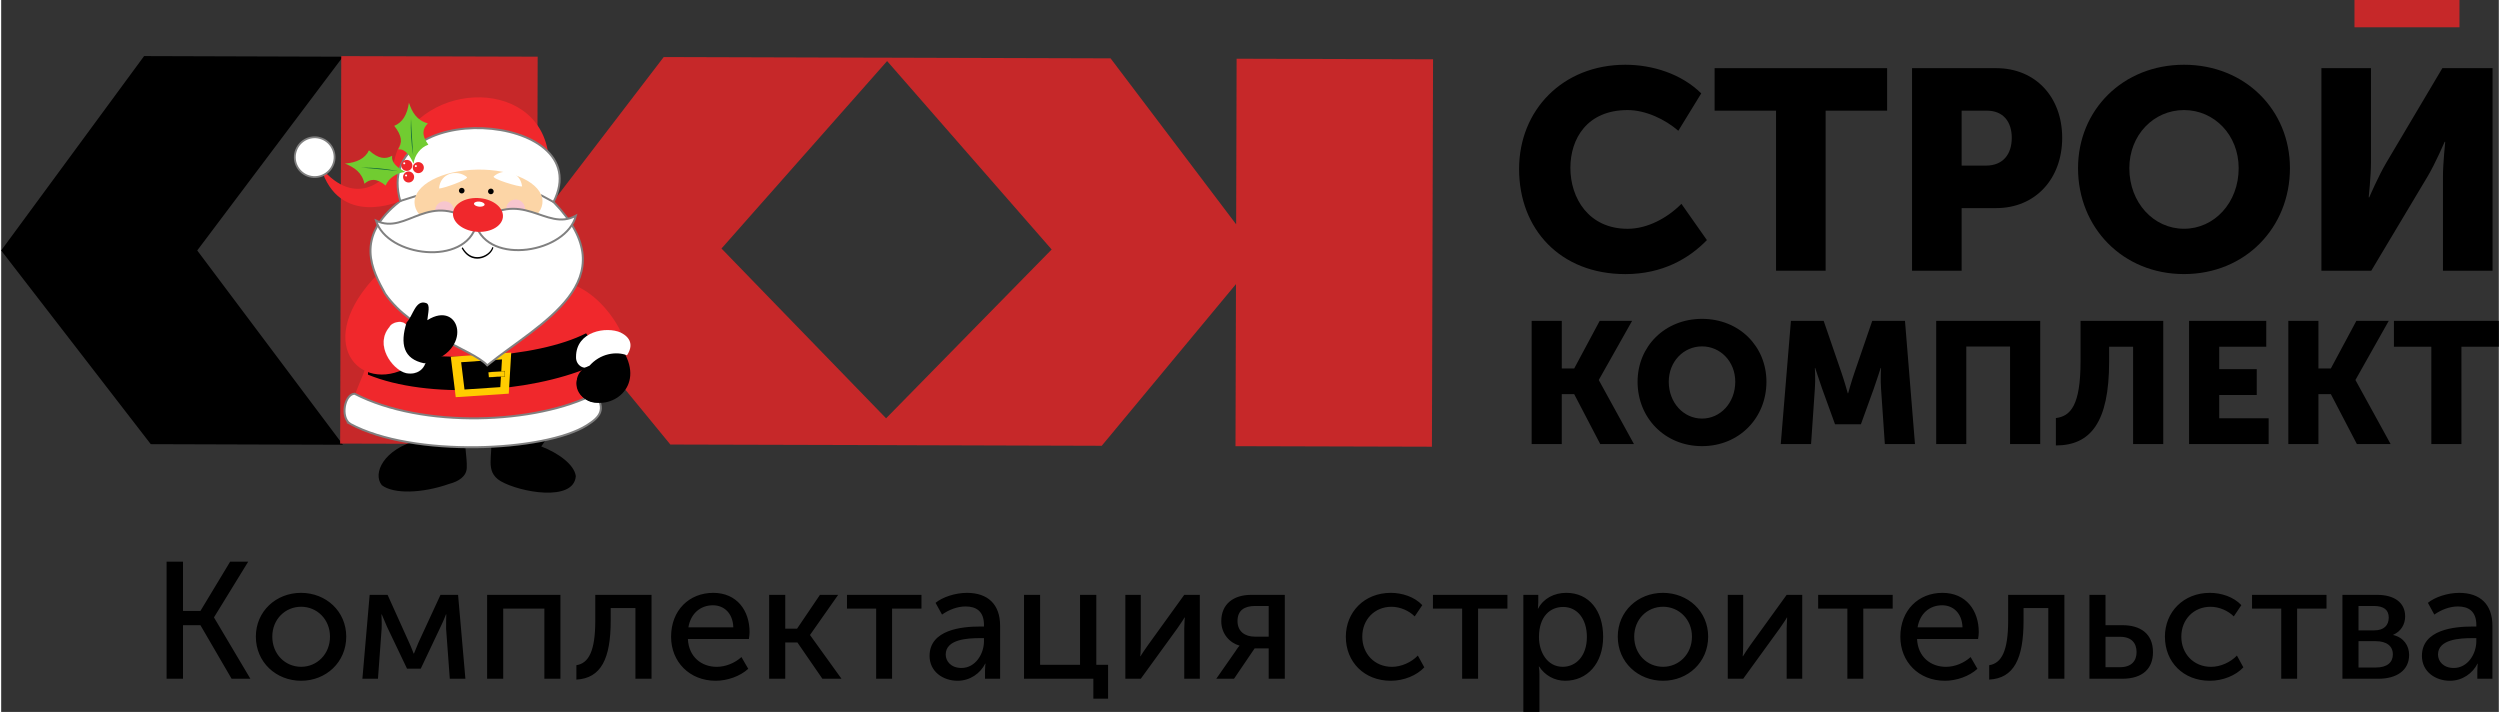 <?xml version="1.0" encoding="UTF-8"?> <svg xmlns="http://www.w3.org/2000/svg" xmlns:xlink="http://www.w3.org/1999/xlink" xml:space="preserve" width="1064px" height="303px" version="1.1" style="shape-rendering:geometricPrecision; text-rendering:geometricPrecision; image-rendering:optimizeQuality; fill-rule:evenodd; clip-rule:evenodd" viewBox="0 0 835.56 238.17"><rect x="0" y="0" width="835.56" height="238.17" fill="#333333" stroke="none"/> <defs> <style type="text/css"> .str2 {stroke:#D9DADA;stroke-width:0.03;stroke-miterlimit:22.926} .str1 {stroke:black;stroke-width:0.07;stroke-miterlimit:22.926} .str3 {stroke:gray;stroke-width:0.61;stroke-miterlimit:22.926} .str0 {stroke:gray;stroke-width:0.67;stroke-miterlimit:22.926} .fil1 {fill:black} .fil3 {fill:black} .fil10 {fill:#12693D} .fil9 {fill:#71CC31} .fil2 {fill:#C62829} .fil4 {fill:#F0282C} .fil8 {fill:#F7C6CE} .fil7 {fill:#FCD5A6} .fil6 {fill:#FFCC00} .fil5 {fill:white} .fil0 {fill:black;fill-rule:nonzero} </style> </defs> <g id="Слой_x0020_1">  <g id="_2037455145008"> <path class="fil0" d="M55.34 227.07l5.49 0 0 -17.92 5.83 0 10.43 17.92 6.28 0 -12.15 -20.47 0 -0.11 11.42 -18.59 -6.04 0 -9.94 16.48 -5.83 0 0 -16.48 -5.49 0 0 39.17zm29.86 -14.09c0,8.55 6.77,14.76 15.15,14.76 8.32,0 15.09,-6.21 15.09,-14.76 0,-8.49 -6.77,-14.65 -15.14,-14.65 -8.33,0 -15.1,6.16 -15.1,14.65zm5.5 0c0,-5.82 4.33,-10 9.65,-10 5.27,0 9.65,4.17 9.65,10 0,5.88 -4.38,10.09 -9.65,10.09 -5.32,0 -9.65,-4.21 -9.65,-10.09zm30.14 14.09l5.21 0 1.22 -16.69c0.11,-1.68 -0.06,-4.84 -0.06,-4.84l0.11 0c0,0 0.9,2.11 1.78,4.17l6.67 13.98 4.6 0 6.65 -14.04c1.06,-2.17 1.78,-4.11 1.78,-4.11l0.11 0c0,0 -0.11,3.16 -0.06,4.84l1.23 16.69 5.22 0 -2.45 -28.07 -5.88 0 -7.33 15.87c-0.71,1.73 -1.55,3.77 -1.55,3.77l-0.11 0c0,0 -0.77,-2.11 -1.55,-3.77l-7.16 -15.87 -6 0 -2.43 28.07 0 0zm41.73 0l5.38 0 0 -23.47 13.77 0 0 23.47 5.37 0 0 -28.07 -24.52 0 0 28.07zm29.86 0.28c8.26,-0.45 11.48,-6.99 11.48,-19.7l0 -4.22 8.27 0 0 23.64 5.39 0 0 -28.07 -18.82 0 0 8.65c0,10.15 -2.21,14.26 -6.32,14.88l0 4.82 0 0zm31.68 -14.32c0,8.32 6.11,14.71 14.93,14.71 3.89,0 8.16,-1.5 10.88,-4l-2.27 -3.93c-2.22,2 -5.28,3.27 -8.27,3.27 -5.05,0 -9.37,-3.27 -9.65,-9.32l20.41 0c0.11,-0.78 0.23,-1.55 0.23,-2.28 0,-7.21 -4.23,-13.15 -12.15,-13.15 -8,0 -14.11,5.77 -14.11,14.7l0 0zm5.79 -3.16c0.77,-4.65 4.04,-7.38 8.2,-7.38 3.67,0 6.66,2.56 6.83,7.38l-15.03 0 0 0zm27.02 17.2l5.38 0 0 -12.15 4.06 0 8.37 12.15 6.39 0 -10.5 -14.58 0 -0.13 9.38 -13.36 -6.09 0 -7.66 11.32 -3.95 0 0 -11.32 -5.38 0 0 28.07 0 0zm35.79 0l5.33 0 0 -23.47 9.83 0 0 -4.6 -24.92 0 0 4.6 9.76 0 0 23.47 0 0zm17.87 -7.65c0,5.27 4.5,8.32 9.38,8.32 4.17,0 7.61,-2.49 9.23,-5.72l0.11 0c0,0 -0.17,0.95 -0.17,2.22l0 2.83 5.05 0 0 -17.75c0,-7.11 -4.06,-10.99 -11.1,-10.99 -3.94,0 -8.22,1.45 -10.5,3.34l2.17 3.93c2.28,-1.61 5.11,-2.72 7.88,-2.72 3.5,0 6.15,1.56 6.15,6.17l0 0.55 -1.44 0c-5.81,0 -16.76,1 -16.76,9.82zm5.4 -0.45c0,-5.15 7.42,-5.49 11.42,-5.49l1.38 0 0 1.05c0,4.17 -2.82,8.93 -7.53,8.93 -3.5,0 -5.27,-2.26 -5.27,-4.49zm26.2 8.1l23.19 0 0 6.67 4.93 0 0 -11.33 -3.94 0 0 -23.41 -5.44 0 0 23.41 -13.36 0 0 -23.41 -5.38 0 0 28.07 0 0zm33.9 0l5.16 0 12.16 -16.75c0.88,-1.34 2.28,-3.23 2.43,-3.72l0.12 0c0,0.45 -0.17,2.38 -0.17,3.72l0 16.75 5.21 0 0 -28.07 -5.21 0 -12.09 16.76c-0.94,1.33 -2.28,3.27 -2.51,3.76l-0.11 0c0.07,-0.27 0.17,-2.26 0.17,-3.76l0 -16.76 -5.16 0 0 28.07zm30.42 0l5.93 0 6.89 -10.15 4.71 0 0 10.15 5.39 0 0 -28.07 -11.22 0c-5.94,0 -10.03,3.05 -10.03,8.82 0,4.28 2.88,7.27 6.09,8.16l0 0.06c0,0 -0.66,0.71 -1.27,1.72l-6.49 9.31zm12.88 -14.09c-3.29,0 -5.78,-1.72 -5.78,-5.22 0,-3.6 2.34,-5.04 5.93,-5.04l4.5 0 0 10.26 -4.65 0zm30.46 0.05c0,8.45 6.17,14.71 15.04,14.71 4.38,0 8.66,-1.77 11.21,-4.49l-2.16 -3.94c-2.17,2.28 -5.55,3.77 -8.67,3.77 -5.81,0 -9.92,-4.38 -9.92,-10.1 0,-5.72 4.11,-9.99 9.77,-9.99 2.93,0 5.88,1.33 7.77,3.22l2.54 -3.77c-2.65,-2.83 -6.82,-4.11 -10.54,-4.11 -8.82,0 -15.04,6.39 -15.04,14.7l0 0zm38.91 14.04l5.33 0 0 -23.47 9.82 0 0 -4.6 -24.92 0 0 4.6 9.77 0 0 23.47zm20.48 11.1l5.38 0 0 -12.75c0,-1.45 -0.22,-2.45 -0.22,-2.45l0.11 0c1.95,3 5.16,4.77 8.71,4.77 7.38,0 12.71,-5.77 12.71,-14.71 0,-8.71 -4.71,-14.7 -12.32,-14.7 -4.11,0 -7.66,1.9 -9.43,5.27l-0.1 0c0,0 0.15,-0.94 0.15,-2.1l0 -2.5 -4.99 0 0 39.17 0 0zm5.22 -25.02c0,-7.11 3.88,-10.1 8.09,-10.1 4.67,0 7.94,3.93 7.94,10.04 0,6.39 -3.66,9.98 -8.09,9.98 -5.16,0 -7.94,-4.92 -7.94,-9.92zm26.36 -0.17c0,8.55 6.77,14.76 15.16,14.76 8.32,0 15.08,-6.21 15.08,-14.76 0,-8.49 -6.76,-14.65 -15.14,-14.65 -8.33,0 -15.1,6.16 -15.1,14.65zm5.5 0c0,-5.82 4.32,-10 9.66,-10 5.27,0 9.66,4.17 9.66,10 0,5.88 -4.39,10.09 -9.66,10.09 -5.34,0 -9.66,-4.21 -9.66,-10.09zm31.3 14.09l5.16 0 12.15 -16.75c0.89,-1.34 2.28,-3.23 2.44,-3.72l0.11 0c0,0.45 -0.16,2.38 -0.16,3.72l0 16.75 5.21 0 0 -28.07 -5.21 0 -12.11 16.76c-0.93,1.33 -2.26,3.27 -2.49,3.76l-0.11 0c0.06,-0.27 0.17,-2.26 0.17,-3.76l0 -16.76 -5.16 0 0 28.07 0 0zm40.01 0l5.33 0 0 -23.47 9.83 0 0 -4.6 -24.93 0 0 4.6 9.77 0 0 23.47 0 0zm17.72 -14.04c0,8.32 6.09,14.71 14.91,14.71 3.89,0 8.17,-1.5 10.88,-4l-2.28 -3.93c-2.21,2 -5.27,3.27 -8.26,3.27 -5.05,0 -9.38,-3.27 -9.66,-9.32l20.42 0c0.13,-0.78 0.23,-1.55 0.23,-2.28 0,-7.21 -4.21,-13.15 -12.15,-13.15 -8,0 -14.09,5.77 -14.09,14.7l0 0zm5.77 -3.16c0.77,-4.65 4.04,-7.38 8.21,-7.38 3.66,0 6.65,2.56 6.82,7.38l-15.03 0zm23.96 17.48c8.28,-0.45 11.49,-6.99 11.49,-19.7l0 -4.22 8.28 0 0 23.64 5.38 0 0 -28.07 -18.81 0 0 8.65c0,10.15 -2.23,14.26 -6.34,14.88l0 4.82 0 0zm33.53 -0.28l10.93 0c7.1,0 10.33,-3.61 10.33,-8.88 0,-6.37 -4.39,-9.04 -10.22,-9.04l-5.66 0 0 -10.15 -5.38 0 0 28.07zm5.38 -3.87l0 -10.17 4.84 0c3.87,0 5.55,2.11 5.55,5.12 0,2.93 -1.68,5.05 -5.55,5.05l-4.84 0 0 0zm19.88 -10.17c0,8.45 6.15,14.71 15.03,14.71 4.39,0 8.67,-1.77 11.21,-4.49l-2.16 -3.94c-2.17,2.28 -5.54,3.77 -8.66,3.77 -5.83,0 -9.94,-4.38 -9.94,-10.1 0,-5.72 4.11,-9.99 9.77,-9.99 2.94,0 5.89,1.33 7.78,3.22l2.54 -3.77c-2.66,-2.83 -6.82,-4.11 -10.54,-4.11 -8.82,0 -15.04,6.39 -15.04,14.7l0.01 0zm38.91 14.04l5.31 0 0 -23.47 9.83 0 0 -4.6 -24.91 0 0 4.6 9.77 0 0 23.47zm20.47 0l11.99 0c6.1,0 10.32,-2.77 10.32,-7.98 0,-3.11 -1.83,-5.83 -5.33,-6.66l0 -0.07c2.56,-1.1 4,-3.42 4,-6.15 0,-4.71 -3.72,-7.21 -9.38,-7.21l-11.6 0 0 28.07 0 0zm5.38 -16.19l0 -8.16 5.12 0c3.38,0 4.99,1.33 4.99,3.88 0,2.6 -1.61,4.28 -4.84,4.28l-5.27 0 0 0zm0 12.43l0 -8.82 5.72 0c3.72,0 5.77,1.66 5.77,4.43 0,2.61 -1.83,4.39 -5.72,4.39l-5.77 0zm21.21 -3.89c0,5.27 4.49,8.32 9.38,8.32 4.15,0 7.59,-2.49 9.21,-5.72l0.1 0c0,0 -0.15,0.95 -0.15,2.22l0 2.83 5.04 0 0 -17.75c0,-7.11 -4.05,-10.99 -11.1,-10.99 -3.94,0 -8.2,1.45 -10.48,3.34l2.15 3.93c2.28,-1.61 5.12,-2.72 7.89,-2.72 3.49,0 6.16,1.56 6.16,6.17l0 0.55 -1.44 0c-5.83,0 -16.76,1 -16.76,9.82l0 0zm5.38 -0.45c0,-5.15 7.44,-5.49 11.44,-5.49l1.38 0 0 1.05c0,4.17 -2.82,8.93 -7.55,8.93 -3.49,0 -5.27,-2.26 -5.27,-4.49z"></path> <polygon class="fil1" points="65.59,83.79 114.34,18.97 47.81,18.76 0,83.79 50.04,148.59 114.34,148.79 "></polygon> <path class="fil2" d="M296.04 139.94l-55.07 -56.8 55.41 -62.71 55.05 63.03 -55.39 56.48 0 0zm117.26 -120.3l-0.15 55.41 -42.01 -55.53 -73.73 -0.22 -2.02 0 -73.74 -0.22 -42.32 55.28 0.15 -55.4 -65.71 -0.19 -0.37 129.62 65.71 0.18 0.16 -54.21 44.6 54.35 63.4 0.17 17.5 0.06 63.41 0.19 44.91 -54.09 -0.16 54.22 65.71 0.18 0.38 -129.61 -65.72 -0.19 0 0z"></path> <path class="fil0" d="M507.8 56.54c0,20.09 13.75,35.16 35.55,35.16 12.4,0 21.31,-5.21 27.28,-11.38l-8.52 -12.13c-4.64,4.66 -11.29,8.35 -18,8.35 -13.09,0 -19.15,-10.33 -19.15,-20.37 0,-9.77 5.58,-19.35 19.15,-19.35 6.06,0 12.6,3.13 16.96,6.93l7.67 -12.51c-6.63,-6.54 -16.29,-9.58 -25.39,-9.58 -20.94,0 -35.55,15.16 -35.55,34.88l0 0z"></path> <polygon class="fil0" points="593.76,90.56 610.35,90.56 610.35,37.02 630.92,37.02 630.92,22.8 573.21,22.8 573.21,37.02 593.76,37.02 "></polygon> <path class="fil0" d="M639.26 90.56l16.59 0 0 -20.94 11.55 0c13.17,0 22.09,-9.86 22.09,-23.5 0,-13.66 -8.92,-23.32 -22.09,-23.32l-28.14 0 0 67.76 0 0zm16.59 -35.16l0 -18.38 8.43 0c5.49,0 8.34,3.69 8.34,9.1 0,5.39 -2.85,9.28 -8.63,9.28l-8.14 0z"></path> <path class="fil0" d="M694.79 56.26c0,19.9 14.97,35.43 35.45,35.43 20.46,0 35.44,-15.53 35.44,-35.43 0,-19.44 -14.98,-34.6 -35.44,-34.6 -20.48,0 -35.45,15.16 -35.45,34.6zm17.16 0c0,-11.1 8.15,-19.44 18.29,-19.44 10.14,0 18.29,8.34 18.29,19.44 0,11.56 -8.15,20.27 -18.29,20.27 -10.14,0 -18.29,-8.71 -18.29,-20.27z"></path> <path class="fil0" d="M776.21 90.56l16.68 0 18.86 -31.56c2.65,-4.45 5.68,-11.56 5.68,-11.56l0.2 0c0,0 -0.76,7.3 -0.76,11.56l0 31.56 16.59 0 0 -67.76 -16.79 0 -18.76 31.64c-2.65,4.47 -5.69,11.57 -5.69,11.57l-0.19 0c0,0 0.76,-7.29 0.76,-11.57l0 -31.64 -16.58 0 0 67.76z"></path> <path class="fil0" d="M512 148.56l10.08 0 0 -16.71 4.15 0 8.72 16.71 11.28 0 -11.75 -21.38 0 -0.11 11.12 -19.72 -10.84 0 -8.52 15.91 -4.16 0 0 -15.91 -10.08 0 0 41.21 0 0zm35.44 -20.85c0,12.09 9.12,21.54 21.56,21.54 12.45,0 21.55,-9.45 21.55,-21.54 0,-11.83 -9.1,-21.04 -21.55,-21.04 -12.44,0 -21.56,9.21 -21.56,21.04zm10.43 0c0,-6.75 4.96,-11.83 11.13,-11.83 6.17,0 11.12,5.08 11.12,11.83 0,7.02 -4.95,12.32 -11.12,12.32 -6.17,0 -11.13,-5.3 -11.13,-12.32zm37.47 20.85l10.14 0 1.27 -18.56c0.24,-3.12 0,-6.91 0,-6.91l0.11 0c0,0 1.4,4.32 2.31,6.91l4.33 11.94 8.65 0 4.32 -11.94c0.92,-2.59 2.3,-6.91 2.3,-6.91l0.12 0c0,0 -0.23,3.79 0,6.91l1.27 18.56 10.08 0 -3.34 -41.21 -10.96 0 -5.98 17.41c-0.93,2.65 -2.08,6.81 -2.08,6.81l-0.12 0c0,0 -1.15,-4.16 -2.08,-6.81l-5.98 -17.41 -10.96 0 -3.4 41.21 0 0zm52 0l10.07 0 0 -32.62 14.64 0 0 32.62 10.09 0 0 -41.21 -34.8 0 0 41.21zm40.04 -8.7l0 9.16c11.59,0 17.81,-7.72 17.81,-28.01l0 -5.01 8.02 0 0 32.56 10.09 0 0 -41.21 -27.67 0 0 13.55c0,14.76 -3.35,18.33 -8.25,18.96l0 0zm44.55 8.7l26.63 0 0 -8.64 -16.54 0 0 -7.78 12.56 0 0 -8.65 -12.56 0 0 -7.49 15.74 0 0 -8.65 -25.83 0 0 41.21 0 0zm33.21 0l10.07 0 0 -16.71 4.16 0 8.71 16.71 11.29 0 -11.75 -21.38 0 -0.11 11.11 -19.72 -10.83 0 -8.53 15.91 -4.16 0 0 -15.91 -10.07 0 0 41.21 0 0zm47.84 0l10.07 0 0 -32.56 12.51 0 0 -8.65 -35.09 0 0 8.65 12.51 0 0 32.56z"></path> <polygon class="fil2" points="787.27,0 822.39,0 822.39,9.13 787.27,9.13 "></polygon> </g> <path class="fil3" d="M192.15 124.86c-2.59,10.05 -7.46,18.97 -11.47,24.49 5.82,2.25 11.07,6.11 11.56,9.94 -0.67,8.71 -18.67,5.42 -25.14,1.68 -5.59,-3.35 -2.28,-8.74 -3.38,-14.63l-8.24 -0.54c-0.74,2.63 0.44,7.06 0.28,10.73 -0.11,2.89 -2.8,4.55 -5.82,5.33 -9.15,3.23 -18.7,3.46 -22.6,0.45 -3.17,-3.89 0.55,-12.07 12.16,-15.06 0.59,-0.15 0.83,-2.37 -0.21,-4.45 -3,-4.93 -8.21,-15.74 -7.9,-26.42 0.02,-0.72 0.06,-1.43 0.12,-2.15l60.64 10.63z"></path> <path class="fil4" d="M192.91 116.39c-3.26,-8.27 -10.94,-14.37 -20.71,-19.67 20.08,-9.93 32.13,8.06 35.04,14.12l-14.33 5.55z"></path> <path class="fil4" d="M175.29 76.91l-32.6 2.96c-2.52,-0.82 -8.65,7.2 -10.49,10.62 -7.08,13.11 -7.96,26.94 -11.16,34.88 -1.58,3.91 -4.96,11.62 -4.94,13.79 18.73,13.97 70.89,11.82 84.25,-0.97 -0.46,-3.52 -3.23,-12.57 -3.3,-16.13 -0.35,-17.77 -13.86,-33.56 -18.7,-40.34 -0.98,-1.37 -2.18,-3.54 -3.06,-4.81z"></path> <path class="fil5 str0" d="M116.67 141.75c-3.2,-2.23 -1.82,-9.85 1.55,-10.04 22.7,11.75 60.82,10.23 80.64,-0.08 3.34,5.41 1.7,7.75 -2.97,10.68 -13.98,8.77 -58.11,10.89 -79.22,-0.56z"></path> <path class="fil3" d="M122.69 125.33l0.68 -9.87c20.62,6.64 56.02,4.38 72.29,-3.96 2.26,2.26 1.61,9.04 1.27,11.31 -20.19,8.58 -54.14,10.82 -74.24,2.52z"></path> <polygon class="fil6" points="152.07,132.87 150.41,119.35 170.63,117.95 169.81,131.69 "></polygon> <polygon class="fil3" points="155,130.31 153.88,121.18 167.54,120.23 166.98,129.51 "></polygon> <polygon class="fil6 str1" points="168.52,125.97 168.47,124.13 162.95,124.5 163.14,126.21 "></polygon> <path class="fil4" d="M131.44 110.21c-5.41,-0.86 0.21,-12.89 0.01,-16.99 -0.23,-4.62 -5.22,-1.91 -7.23,0.34 -20.16,22.53 -2.76,39.27 13.47,28.28l-6.25 -11.63z"></path> <path class="fil5 str2" d="M129.92 109.36c0.76,-1.75 5.64,-2.86 5.99,0.53l6.26 10.5c-0.5,3.63 -3.73,5.18 -6.99,4.36 -4.44,-1.3 -10.36,-9.43 -5.26,-15.39z"></path> <path class="fil5 str0" d="M133.55 67.21l5.44 -3.86 42.12 1.21 3.68 3.01c25.52,26.33 -4.85,40.61 -22.18,54.65 -5.05,-5.48 -25.11,-10.79 -34.17,-23.98 -4.27,-7.8 -10.47,-18.97 5.11,-31.03z"></path> <path class="fil4" d="M133.51 67.24c0,0 -20.51,9.22 -26.58,-11.28 11.92,14.45 23.18,3.72 24.58,-2.29 6.19,-26.58 47.88,-28.91 51.54,-2.11l-49.54 15.68z"></path> <path class="fil5 str0" d="M184.79 67.57l-4.07 -2.2 -42.06 0.24 -5.15 1.63c-9.91,-34.96 66.67,-30.06 51.28,0.33z"></path> <path class="fil7" d="M159.31 56.74c-11.83,0.17 -21.24,5.15 -21.03,11.11 0.19,5.4 8.22,9.76 18.52,10.4 1.07,0.06 1.49,-3.57 2.59,-3.58 1.16,-0.02 2.97,3.57 4.07,3.47 10.18,-0.98 17.83,-5.55 17.64,-10.93 -0.21,-5.96 -9.97,-10.65 -21.79,-10.47z"></path> <path class="fil8" d="M172.03 66.74c-1.73,0.05 -3.09,1.48 -3.05,3.21 0.04,1.73 1.47,3.1 3.2,3.05 1.73,-0.04 3.1,-1.47 3.06,-3.2 -0.04,-1.73 -1.48,-3.1 -3.21,-3.06z"></path> <path class="fil8" d="M148.25 67.33c-1.73,0.04 -3.1,1.47 -3.06,3.2 0.04,1.73 1.48,3.1 3.21,3.06 1.73,-0.05 3.09,-1.48 3.05,-3.21 -0.04,-1.73 -1.48,-3.1 -3.2,-3.05z"></path> <path class="fil5 str3" d="M106.67 46.17c3.54,0.98 5.61,4.65 4.63,8.19 -0.99,3.54 -4.66,5.62 -8.2,4.63 -3.54,-0.98 -5.61,-4.65 -4.62,-8.19 0.98,-3.54 4.65,-5.62 8.19,-4.63z"></path> <path class="fil5" d="M174.27 62.35c-0.67,-5.27 -6.45,-6.12 -9.52,-3.31 -0.19,0.43 1.88,1.3 4.14,2.04 2.35,0.77 4.92,1.41 5.38,1.27z"></path> <path class="fil5" d="M146.49 63.03c0.41,-5.29 6.14,-6.43 9.35,-3.77 0.2,0.42 -1.82,1.39 -4.04,2.24 -2.31,0.88 -4.84,1.64 -5.31,1.53z"></path> <path class="fil5 str0" d="M158.79 75.19c15.23,-13.03 23.32,2.6 33.48,-3.03 -3.17,12.38 -29.12,16.81 -33.48,3.03z"></path> <path class="fil5 str0" d="M158.98 75.19c-15.85,-12.27 -23.17,3.73 -33.59,-1.39 3.77,12.2 29.91,15.36 33.59,1.39z"></path> <path class="fil4" d="M160.31 66.31c-4.59,-0.5 -8.68,1.61 -9.13,4.7 -0.44,3.09 2.92,6 7.52,6.49 4.59,0.5 8.68,-1.61 9.13,-4.7 0.44,-3.09 -2.92,-6 -7.52,-6.49z"></path> <path class="fil5" d="M160.07 67.45c-0.98,-0.11 -1.82,0.18 -1.89,0.65 -0.07,0.46 0.67,0.92 1.65,1.03 0.98,0.1 1.83,-0.19 1.89,-0.65 0.07,-0.46 -0.67,-0.92 -1.65,-1.03z"></path> <path class="fil3" d="M154.39 82.72c0.94,1.69 2.12,2.63 3.33,3.04 1.02,0.34 2.07,0.32 3.02,0.05 0.95,-0.27 1.81,-0.77 2.45,-1.39 0.56,-0.53 0.95,-1.15 1.1,-1.75l0.39 0.13c-0.17,0.72 -0.62,1.44 -1.26,2.05 -0.69,0.66 -1.6,1.2 -2.61,1.48 -1.01,0.29 -2.12,0.31 -3.21,-0.05 -1.29,-0.44 -2.55,-1.44 -3.55,-3.24l0.34 -0.32z"></path> <path class="fil9" d="M131.49 42.1c2.77,-1.1 4.36,-3.76 4.92,-7.74 1.06,3.16 2.61,5.92 6.34,6.92 -1.75,1.71 -2.26,3.87 0.16,7.12 -2.58,0.87 -4.6,3.49 -4.94,6.33 -1.09,-2.3 -2.61,-5.02 -5.15,-4.76 1.39,-2.25 1.35,-4.5 -1.33,-7.87z"></path> <path class="fil9" d="M123.04 50.29c-1.27,2.7 -4.02,4.11 -8.03,4.43 3.09,1.25 5.75,2.98 6.51,6.76 1.81,-1.64 4,-2.02 7.09,0.59 1.04,-2.51 3.77,-4.36 6.63,-4.53 -2.23,-1.23 -4.85,-2.91 -4.43,-5.43 -2.33,1.24 -4.57,1.06 -7.77,-1.82z"></path> <path class="fil4" d="M134.42 54.01c-0.74,0.7 -0.76,1.88 -0.05,2.61 0.71,0.73 1.88,0.76 2.61,0.05 0.74,-0.71 0.76,-1.88 0.05,-2.62 -0.71,-0.73 -1.88,-0.75 -2.61,-0.04z"></path> <path class="fil4" d="M138.27 54.75c-0.74,0.7 -0.76,1.87 -0.05,2.61 0.71,0.73 1.88,0.75 2.61,0.05 0.74,-0.71 0.76,-1.88 0.05,-2.62 -0.71,-0.73 -1.88,-0.75 -2.61,-0.04z"></path> <path class="fil4" d="M135.02 57.88c-0.74,0.71 -0.76,1.88 -0.05,2.61 0.71,0.74 1.88,0.76 2.61,0.05 0.74,-0.71 0.76,-1.88 0.05,-2.61 -0.71,-0.74 -1.88,-0.76 -2.61,-0.05z"></path> <path class="fil10" d="M137.1 39.58c0.18,4.87 0.53,8.94 0.74,12.54 -0.68,-4.28 -0.95,-8.46 -0.74,-12.54z"></path> <path class="fil10" d="M120.45 56.07c4.85,0.36 8.91,0.86 12.49,1.2 -4.24,-0.83 -8.41,-1.26 -12.49,-1.2z"></path> <path class="fil5" d="M134.61 54.39c-0.14,0.13 -0.14,0.34 -0.01,0.48 0.12,0.13 0.34,0.13 0.47,0 0.14,-0.12 0.14,-0.34 0.01,-0.47 -0.13,-0.14 -0.34,-0.14 -0.47,-0.01z"></path> <path class="fil5" d="M138.49 55.32c-0.13,0.13 -0.14,0.34 -0.01,0.47 0.13,0.14 0.35,0.14 0.48,0.01 0.13,-0.13 0.14,-0.34 0.01,-0.47 -0.13,-0.14 -0.34,-0.14 -0.48,-0.01z"></path> <path class="fil5" d="M135.22 58.47c-0.13,0.13 -0.14,0.34 -0.01,0.48 0.13,0.13 0.34,0.14 0.48,0.01 0.13,-0.13 0.14,-0.35 0.01,-0.48 -0.13,-0.13 -0.35,-0.14 -0.48,-0.01z"></path> <path class="fil3" d="M154.13 62.84c0.52,0.02 0.92,0.47 0.89,0.99 -0.03,0.52 -0.47,0.92 -0.99,0.89 -0.52,-0.02 -0.92,-0.47 -0.9,-0.99 0.03,-0.52 0.48,-0.92 1,-0.89z"></path> <path class="fil3" d="M163.87 63.09c0.52,0.03 0.92,0.48 0.89,1 -0.02,0.52 -0.47,0.92 -0.99,0.89 -0.52,-0.03 -0.92,-0.47 -0.9,-0.99 0.03,-0.52 0.48,-0.92 1,-0.9z"></path> <path class="fil3" d="M141.51 121.54c-6.95,-1.43 -8.13,-6.48 -5.88,-13.66 2.14,-2.18 2.94,-7.67 6.43,-6.53 1.66,0.42 0.68,3.53 0.51,5.77 11.18,-7.15 15.8,10.85 -1.06,14.42z"></path> <path class="fil3" d="M208.14 117.46c-4.1,-4.34 -9.51,-1.42 -13.52,2.25 -1.62,2.23 -0.03,3.98 2.35,3.75 -5.83,1.04 -5.91,8.04 -0.84,10.37 7.63,3.76 19.37,-4.11 12.01,-16.37z"></path> <path class="fil5" d="M192.31 119.39c-0.11,2.91 2.81,4.43 4.32,3.18 3.75,-4.46 9.31,-5.08 12.74,-3.71 2.19,-3.39 1.17,-5.97 -2.14,-7.62 -4.66,-2.1 -14.92,-0.5 -14.92,8.15z"></path> <path class="fil3" d="M204.25 132.76c2.79,-4.61 -1.87,-9.47 -3.64,-10.85 -14.47,-0.31 -7.15,18.84 3.64,10.85z"></path> </g> </svg> 